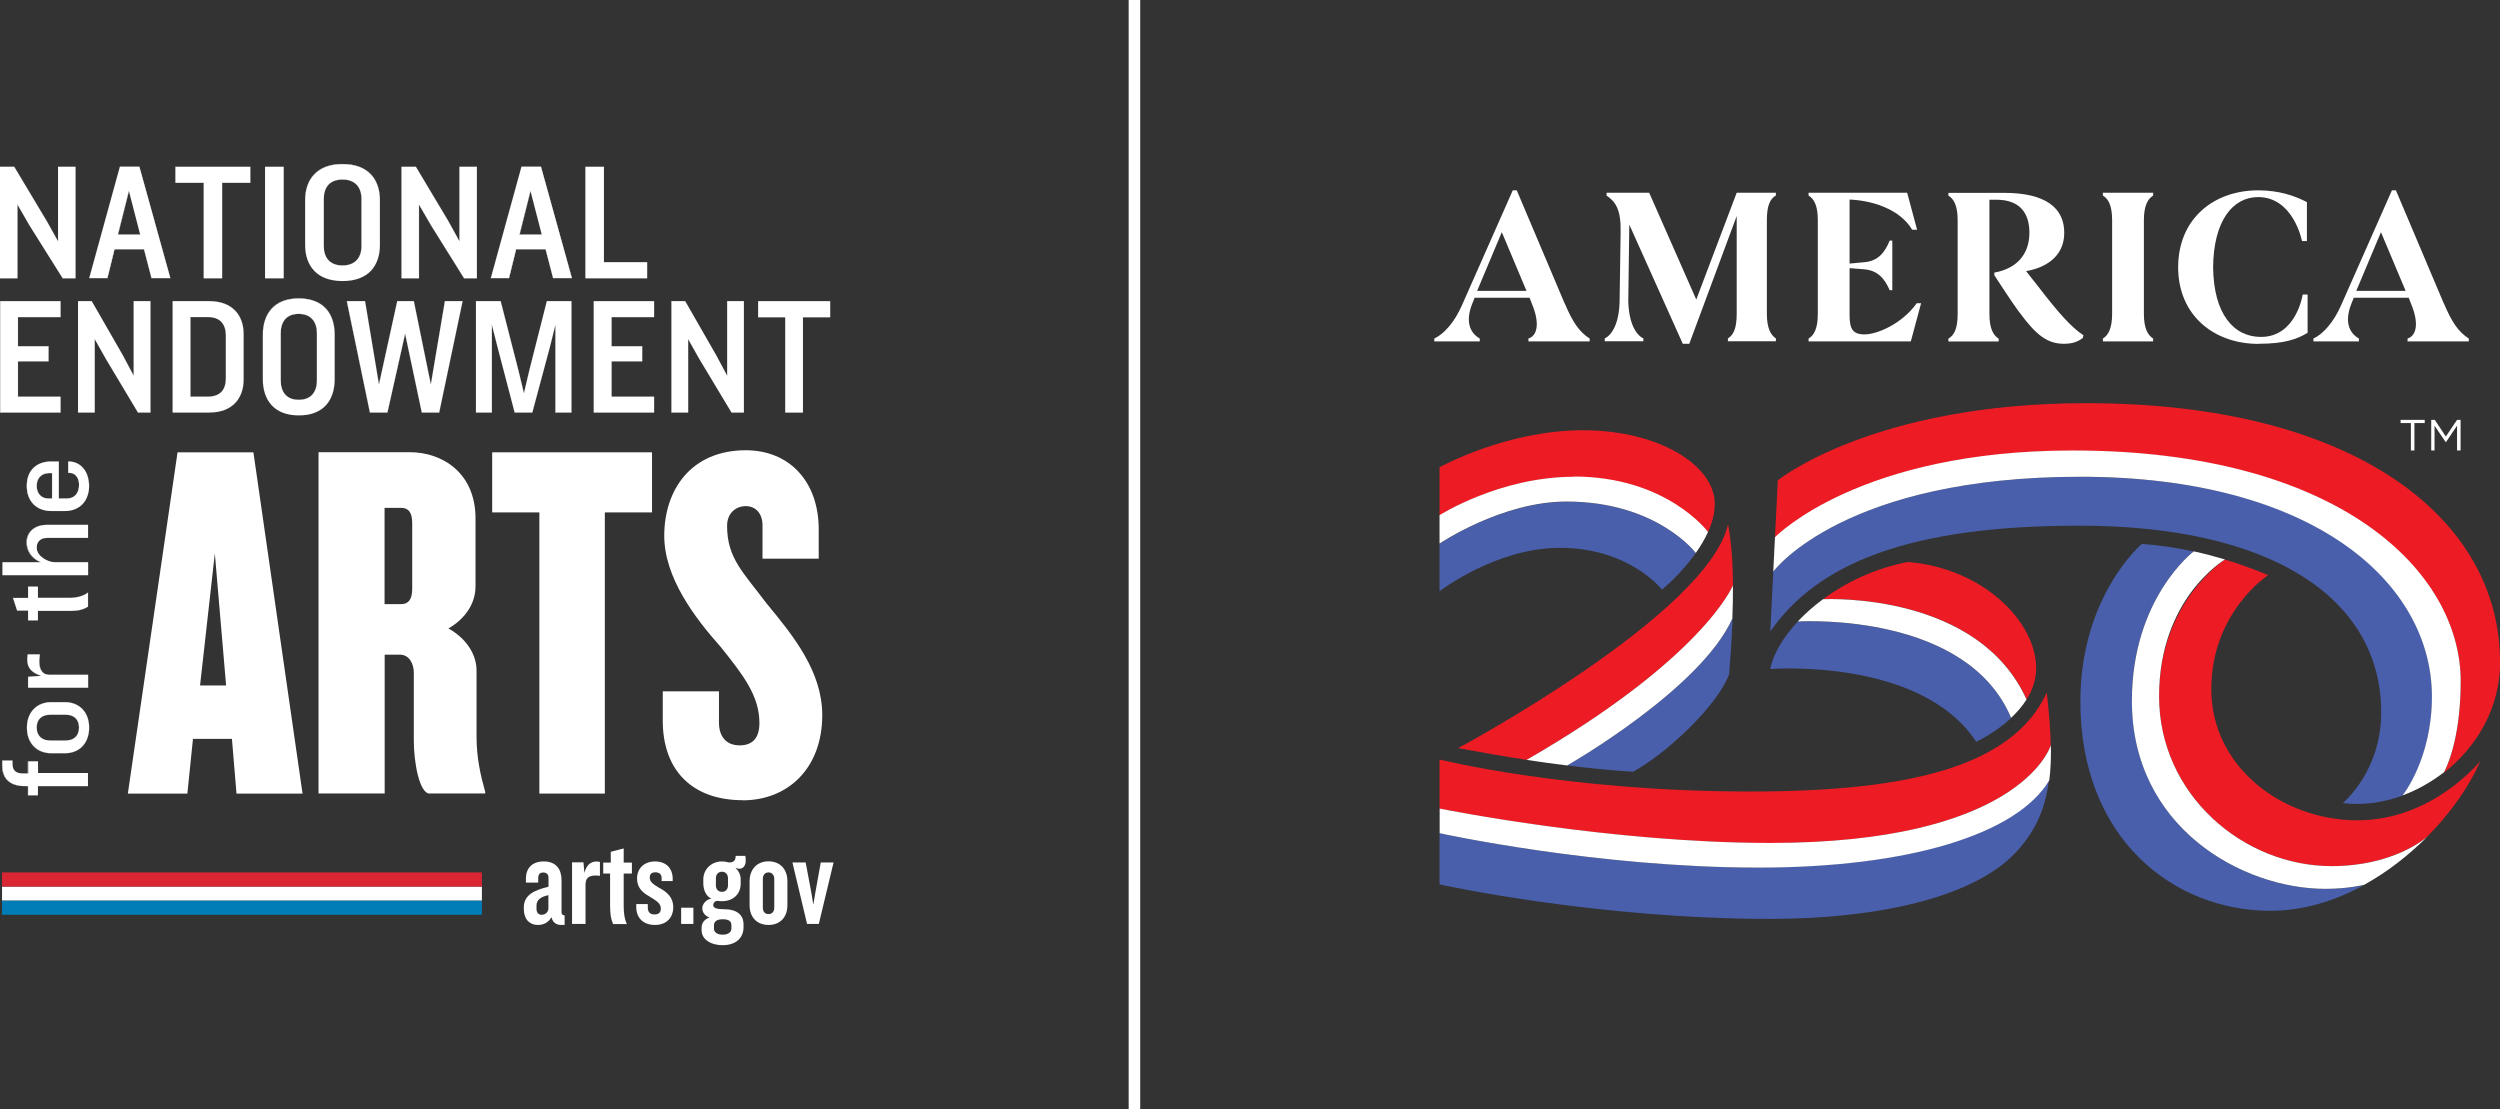 <?xml version="1.0" encoding="UTF-8"?><svg id="a" xmlns="http://www.w3.org/2000/svg" viewBox="0 0 218.82 97.09"><rect x="0" y="0" width="218.82" height="97.09" fill="#333333" stroke="none"/><polygon points="42.18 78.83 .18 78.83 .18 77.6 42.18 77.6 42.18 78.83 42.18 78.83" fill="#fff"/><polygon points="42.18 77.6 .18 77.6 .18 76.36 42.18 76.36 42.18 77.6 42.18 77.6" fill="#d92632"/><polygon points="42.18 80.07 .18 80.07 .18 78.84 42.18 78.84 42.18 80.07 42.18 80.07" fill="#007db6"/><polygon points="5.48 24.35 2.56 19.69 1.53 17.9 1.53 24.35 0 24.35 0 14.6 1.25 14.6 4.08 19.34 5.08 21.12 5.08 14.6 6.61 14.6 6.61 24.35 5.48 24.35 5.48 24.35" fill="#fff"/><path d="M11.28,16.7l-.96,3.83h1.95l-.99-3.83h0ZM13.26,24.35l-.65-2.52h-2.6l-.62,2.52h-1.58l2.68-9.75h1.71l2.71,9.75h-1.65Z" fill="#fff"/><polygon points="19.44 16 19.44 24.35 17.83 24.35 17.83 16 15.36 16 15.36 14.6 21.91 14.6 21.91 16 19.44 16 19.44 16" fill="#fff"/><polygon points="23.2 24.35 23.2 14.6 24.83 14.6 24.83 24.35 23.2 24.35 23.2 24.35" fill="#fff"/><path d="M31.64,17.41c0-.99-.52-1.7-1.66-1.7s-1.64.7-1.64,1.7v4.13c0,.99.52,1.7,1.64,1.7s1.66-.7,1.66-1.7v-4.13h0ZM29.98,24.6c-2.27,0-3.27-1.36-3.27-3.16v-3.92c0-1.78,1.01-3.15,3.27-3.15s3.27,1.36,3.27,3.15v3.92c0,1.8-.99,3.16-3.27,3.16h0Z" fill="#fff"/><polygon points="40.62 24.35 37.71 19.69 36.67 17.9 36.67 24.35 35.15 24.35 35.15 14.6 36.4 14.6 39.23 19.34 40.22 21.12 40.22 14.6 41.74 14.6 41.74 24.35 40.62 24.35 40.62 24.35" fill="#fff"/><path d="M46.43,16.7l-.96,3.83h1.95l-.99-3.83h0ZM48.41,24.35l-.65-2.52h-2.6l-.62,2.52h-1.58l2.68-9.75h1.71l2.71,9.75h-1.65Z" fill="#fff"/><polygon points="51.24 24.35 51.24 14.6 52.86 14.6 52.86 22.95 56.64 22.95 56.64 24.35 51.24 24.35 51.24 24.35" fill="#fff"/><polygon points="5.48 24.35 5.48 24.35 2.57 19.68 2.56 19.69 2.57 19.68 1.52 17.88 1.52 24.34 .01 24.34 .01 14.6 1.25 14.6 4.08 19.34 4.08 19.34 4.08 19.34 5.09 21.14 5.09 14.6 6.6 14.6 6.6 24.34 5.48 24.34 5.48 24.35 5.48 24.35 5.48 24.35 5.48 24.36 6.61 24.36 6.61 14.59 5.08 14.59 5.08 21.1 4.09 19.33 1.25 14.59 0 14.59 0 24.36 1.53 24.36 1.53 17.92 2.56 19.69 5.48 24.36 5.48 24.36 5.48 24.35 5.48 24.35" fill="#fff"/><path d="M11.28,16.7h0l-.96,3.84h1.96l-1-3.86v.02h0l.99,3.83h-1.93l.96-3.83h-.02ZM13.26,24.35h0l-.66-2.52h-2.61l-.62,2.52h-1.57l2.68-9.74h1.7l2.71,9.74h-1.62,1.64l-2.71-9.76h-1.71l-2.68,9.76h1.6l.62-2.52h2.59l.65,2.52h-.01Z" fill="#fff"/><polygon points="19.44 16 19.44 16 19.44 24.34 17.83 24.34 17.83 16 15.37 16 15.37 14.6 21.9 14.6 21.9 16 19.44 16 19.44 16 19.44 16 19.44 16.01 21.91 16.01 21.91 14.59 15.35 14.59 15.35 16.01 17.82 16.01 17.82 24.36 19.45 24.36 19.45 16 19.44 16 19.44 16.01 19.44 16 19.44 16" fill="#fff"/><polygon points="23.2 24.35 23.21 24.35 23.21 14.6 24.82 14.6 24.82 24.34 23.2 24.34 23.2 24.35 23.21 24.35 23.2 24.35 23.2 24.36 24.83 24.36 24.83 14.59 23.2 14.59 23.2 24.36 23.2 24.36 23.2 24.35 23.2 24.35" fill="#fff"/><path d="M31.64,17.41h0c0-.5-.13-.92-.4-1.23-.27-.3-.69-.48-1.26-.48s-.98.18-1.25.48-.4.73-.4,1.23v4.13c0,.5.13.92.4,1.23.27.3.68.48,1.25.48s.99-.18,1.26-.48c.27-.3.4-.73.4-1.23v-4.13h-.01v4.13c0,.99-.51,1.69-1.65,1.69s-1.64-.7-1.64-1.69v-4.13c0-.99.51-1.69,1.64-1.69s1.65.7,1.65,1.69h.01ZM29.98,24.6h0c-2.27,0-3.27-1.36-3.27-3.16v-3.92c0-1.78,1-3.14,3.27-3.14s3.27,1.36,3.27,3.14v3.92c0,1.8-.99,3.15-3.27,3.15h0c1.14.01,1.96-.33,2.5-.9.53-.57.78-1.36.78-2.26v-3.92c0-.89-.25-1.68-.78-2.25-.53-.56-1.35-.91-2.5-.91s-1.96.34-2.49.91c-.54.56-.79,1.35-.79,2.25v3.92c0,.9.25,1.69.79,2.26s1.36.91,2.49.91h0Z" fill="#fff"/><polygon points="40.62 24.35 40.62 24.35 37.71 19.68 37.71 19.69 37.71 19.68 36.67 17.88 36.67 24.34 35.16 24.34 35.16 14.6 36.39 14.6 39.23 19.34 39.23 19.34 39.23 19.34 40.23 21.14 40.23 14.6 41.74 14.6 41.74 24.34 40.62 24.34 40.62 24.35 40.62 24.35 40.62 24.35 40.62 24.36 41.75 24.36 41.75 14.59 40.21 14.59 40.21 21.1 39.24 19.33 36.4 14.59 35.14 14.59 35.14 24.36 36.68 24.36 36.68 17.92 37.7 19.69 40.61 24.36 40.62 24.36 40.62 24.35 40.62 24.35" fill="#fff"/><path d="M46.43,16.7h0l-.96,3.84h1.96l-1-3.86v.02h0l.99,3.83h-1.93l.96-3.83h-.02ZM48.41,24.35h0l-.66-2.52h-2.61l-.62,2.52h-1.57l2.68-9.74h1.7l2.71,9.74h-1.62,1.64l-2.71-9.76h-1.71l-2.68,9.76h1.6l.62-2.52h2.59l.65,2.52h-.01Z" fill="#fff"/><polygon points="51.24 24.35 51.25 24.35 51.25 14.6 52.85 14.6 52.85 22.96 56.64 22.96 56.64 24.34 51.24 24.34 51.24 24.35 51.25 24.35 51.24 24.35 51.24 24.36 56.65 24.36 56.65 22.94 52.86 22.94 52.86 14.59 51.24 14.59 51.24 24.36 51.24 24.36 51.24 24.35 51.24 24.35" fill="#fff"/><polygon points=".02 36.11 .02 26.36 5.3 26.36 5.3 27.75 1.57 27.75 1.57 30.31 4.25 30.31 4.25 31.63 1.57 31.63 1.57 34.72 5.3 34.72 5.3 36.11 .02 36.11 .02 36.11" fill="#fff"/><polygon points="12.08 36.11 9.29 31.45 8.29 29.67 8.29 36.11 6.83 36.11 6.83 26.36 8.03 26.36 10.75 31.1 11.7 32.89 11.7 26.36 13.17 26.36 13.17 36.11 12.08 36.11 12.08 36.11" fill="#fff"/><path d="M19.77,29.39c0-1.02-.5-1.64-1.59-1.64h-1.51v6.97h1.51c1.1,0,1.59-.61,1.59-1.62v-3.7h0ZM18.31,36.11h-3.19v-9.75h3.19c2.08,0,3.01,1.29,3.01,2.87v4.01c0,1.58-.94,2.87-3.01,2.87h0Z" fill="#fff"/><path d="M27.74,29.17c0-.99-.5-1.7-1.59-1.7s-1.58.7-1.58,1.7v4.13c0,.99.5,1.7,1.58,1.7s1.59-.7,1.59-1.7v-4.13h0ZM26.15,36.36c-2.18,0-3.14-1.36-3.14-3.16v-3.92c0-1.78.96-3.15,3.14-3.15s3.14,1.36,3.14,3.15v3.92c0,1.8-.95,3.16-3.14,3.16h0Z" fill="#fff"/><polygon points="38.44 36.11 36.92 36.11 35.46 29.2 33.91 36.11 32.38 36.11 30.36 26.36 31.95 26.36 33.17 33.66 34.77 26.36 36.22 26.36 37.71 33.66 38.94 26.36 40.49 26.36 38.44 36.11 38.44 36.11" fill="#fff"/><polygon points="48.62 36.11 48.62 28.41 48.14 30.34 46.59 36.11 45.05 36.11 43.54 30.34 43.05 28.41 43.05 36.11 41.66 36.11 41.66 26.36 43.82 26.36 45.39 32.48 45.86 34.43 46.32 32.46 47.86 26.36 50.01 26.36 50.01 36.11 48.62 36.11 48.62 36.11" fill="#fff"/><polygon points="51.97 36.11 51.97 26.36 57.25 26.36 57.25 27.75 53.53 27.75 53.53 30.31 56.21 30.31 56.21 31.63 53.53 31.63 53.53 34.72 57.25 34.72 57.25 36.11 51.97 36.11 51.97 36.11" fill="#fff"/><polygon points="64.03 36.11 61.23 31.45 60.23 29.67 60.23 36.11 58.77 36.11 58.77 26.36 59.97 26.36 62.69 31.1 63.65 32.89 63.65 26.36 65.11 26.36 65.11 36.11 64.03 36.11 64.03 36.11" fill="#fff"/><polygon points="70.28 27.77 70.28 36.11 68.73 36.11 68.73 27.77 66.36 27.77 66.36 26.36 72.66 26.36 72.66 27.77 70.28 27.77 70.28 27.77" fill="#fff"/><polygon points=".02 36.11 .03 36.11 .03 26.37 5.29 26.37 5.29 27.74 1.56 27.74 1.56 30.32 4.24 30.32 4.24 31.62 1.56 31.62 1.56 34.73 5.29 34.73 5.29 36.11 .02 36.11 .02 36.11 .03 36.11 .02 36.11 .02 36.12 5.3 36.12 5.3 34.72 1.58 34.72 1.58 31.63 4.25 31.63 4.25 30.3 1.58 30.3 1.58 27.76 5.3 27.76 5.3 26.36 .01 26.36 .01 36.12 .02 36.12 .02 36.11 .02 36.11" fill="#fff"/><polygon points="12.08 36.11 12.09 36.11 9.29 31.45 9.29 31.45 9.29 31.45 8.29 29.64 8.29 36.11 6.84 36.11 6.84 26.37 8.03 26.37 10.75 31.1 10.75 31.1 10.75 31.1 11.71 32.91 11.71 26.37 13.16 26.37 13.16 36.11 12.08 36.11 12.08 36.11 12.09 36.11 12.08 36.11 12.08 36.12 13.17 36.12 13.17 26.36 11.7 26.36 11.7 32.86 10.76 31.1 8.03 26.36 6.83 26.36 6.83 36.12 8.3 36.12 8.3 29.69 9.28 31.45 9.28 31.45 12.08 36.12 12.08 36.12 12.08 36.11 12.08 36.11" fill="#fff"/><path d="M19.77,29.39h0c0-.51-.12-.92-.39-1.21-.26-.28-.66-.44-1.21-.44h-1.51v6.98h1.51c.55,0,.95-.15,1.21-.44.26-.28.39-.69.39-1.19v-3.7h-.01v3.7c0,1.01-.49,1.62-1.59,1.62h-1.5v-6.96h1.5c1.1,0,1.59.61,1.59,1.63h.01ZM18.31,36.11h-3.18v-9.74h3.18c2.07,0,3.01,1.28,3.01,2.86v4.01c0,1.58-.93,2.86-3.01,2.86h0c1.04.01,1.79-.31,2.29-.83.49-.52.73-1.24.73-2.03v-4.01c0-.79-.23-1.51-.73-2.03-.49-.52-1.25-.84-2.29-.84h-3.2v9.76h3.2Z" fill="#fff"/><path d="M27.74,29.17h0c0-.5-.12-.92-.39-1.23-.26-.3-.66-.48-1.21-.48s-.94.18-1.2.48-.39.73-.39,1.23v4.13c0,.5.12.92.39,1.23.26.3.66.48,1.2.48s.95-.18,1.21-.48c.26-.3.39-.73.39-1.23v-4.13h-.01v4.13c0,.99-.49,1.69-1.59,1.69s-1.57-.7-1.57-1.69v-4.13c0-.99.49-1.69,1.57-1.69s1.59.7,1.59,1.69h.01ZM26.15,36.36h0c-2.18,0-3.14-1.36-3.14-3.16v-3.92c0-1.78.96-3.14,3.14-3.14s3.14,1.36,3.14,3.14v3.92c0,1.8-.95,3.15-3.14,3.15h0c1.1.01,1.89-.33,2.4-.9.51-.57.75-1.36.75-2.26v-3.92c0-.89-.24-1.68-.75-2.25-.51-.56-1.3-.91-2.4-.91s-1.88.34-2.39.91c-.51.56-.76,1.35-.76,2.25v3.92c0,.9.24,1.69.76,2.26.51.57,1.3.91,2.39.91h0Z" fill="#fff"/><polygon points="38.44 36.11 38.44 36.11 36.93 36.11 35.46 29.17 33.9 36.11 32.38 36.11 30.37 26.37 31.95 26.37 33.17 33.69 34.78 26.37 36.22 26.37 37.71 33.69 38.95 26.37 40.49 26.37 38.44 36.11 38.44 36.11 38.44 36.11 38.44 36.11 38.45 36.11 40.5 26.36 38.94 26.36 37.71 33.63 36.23 26.36 34.77 26.36 33.17 33.63 31.96 26.36 30.35 26.36 32.37 36.12 33.91 36.12 35.46 29.23 36.92 36.12 38.45 36.12 38.45 36.11 38.44 36.11 38.44 36.11" fill="#fff"/><polygon points="48.62 36.11 48.63 36.11 48.63 28.36 48.13 30.34 46.58 36.11 45.06 36.11 43.55 30.34 43.05 28.36 43.05 36.11 41.67 36.11 41.67 26.37 43.82 26.37 45.38 32.48 45.86 34.46 46.33 32.46 47.86 26.37 50 26.37 50 36.11 48.62 36.11 48.62 36.11 48.63 36.11 48.62 36.11 48.62 36.12 50.02 36.12 50.02 26.36 47.86 26.36 46.32 32.46 45.86 34.41 45.39 32.47 43.83 26.36 41.66 26.36 41.66 36.12 43.06 36.12 43.06 28.46 43.54 30.34 45.05 36.12 46.59 36.12 48.14 30.34 48.61 28.46 48.61 36.12 48.62 36.12 48.62 36.11 48.62 36.11" fill="#fff"/><polygon points="51.97 36.11 51.98 36.11 51.98 26.37 57.24 26.37 57.24 27.74 53.53 27.74 53.53 30.32 56.2 30.32 56.2 31.62 53.53 31.62 53.53 34.73 57.24 34.73 57.24 36.11 51.97 36.11 51.97 36.11 51.98 36.11 51.97 36.11 51.97 36.12 57.25 36.12 57.25 34.72 53.54 34.72 53.54 31.63 56.21 31.63 56.21 30.3 53.54 30.3 53.54 27.76 57.25 27.76 57.25 26.36 51.97 26.36 51.97 36.12 51.97 36.12 51.97 36.11 51.97 36.11" fill="#fff"/><polygon points="64.03 36.11 64.03 36.11 61.23 31.45 61.23 31.45 61.23 31.45 60.23 29.64 60.23 36.11 58.77 36.11 58.77 26.37 59.96 26.37 62.68 31.1 62.69 31.1 62.68 31.1 63.66 32.91 63.66 26.37 65.11 26.37 65.11 36.11 64.03 36.11 64.03 36.11 64.03 36.11 64.03 36.11 64.03 36.12 65.12 36.12 65.12 26.36 63.64 26.36 63.64 32.86 62.69 31.1 59.97 26.36 58.76 26.36 58.76 36.12 60.24 36.12 60.24 29.69 61.22 31.45 64.03 36.12 64.03 36.12 64.03 36.11 64.03 36.11" fill="#fff"/><polygon points="70.28 27.77 70.27 27.77 70.27 36.11 68.73 36.11 68.73 27.76 66.36 27.76 66.36 26.37 72.65 26.37 72.65 27.76 70.27 27.76 70.27 27.77 70.28 27.77 70.28 27.77 72.66 27.77 72.66 26.36 66.35 26.36 66.35 27.77 68.72 27.77 68.72 36.12 70.28 36.12 70.28 27.77 70.28 27.77 70.28 27.77 70.28 27.77 70.28 27.77" fill="#fff"/><path d="M3.32,67.66h4.38v1.14H3.32v.81h-.86v-.81h-.3c-1.18,0-1.95-.57-1.95-1.8v-.44h.89v.32c0,.59.34.82.93.82h.44v-1.06h.86v1.02h-.01Z" fill="#fff"/><path d="M4.38,62.56c-.71,0-1.17.4-1.17,1.12s.46,1.13,1.17,1.13h1.37c.72,0,1.17-.4,1.17-1.13s-.45-1.12-1.17-1.12h-1.37ZM7.8,63.69c0,1.32-.8,2.24-2.14,2.24h-1.14c-1.34,0-2.16-.92-2.16-2.24s.82-2.23,2.16-2.23h1.14c1.34,0,2.14.92,2.14,2.23h0Z" fill="#fff"/><path d="M3.48,57.27c-.21,1.28.21,1.78.8,1.78h3.42v1.14H2.46v-.96l1.14-.07c-1.06-.37-1.32-.93-1.18-1.89,0,0,1.06,0,1.06,0Z" fill="#fff"/><path d="M3.32,52.33h2.69c.67,0,1.22-.12,1.69-.46v1.23c-.43.28-.93.37-1.69.37h-2.69v.82h-.86v-.85h-.96l-.36-1.11h1.32v-.99h.86v.99h0Z" fill="#fff"/><path d="M7.71,47.08h-3.54c-.62,0-.96.31-.96.86,0,.75.99,1.27,1.6,1.27h2.9v1.13H.24v-1.13h3.33c-.85-.36-1.22-1.06-1.22-1.74,0-.95.73-1.53,1.76-1.53h3.6v1.14h-.01Z" fill="#fff"/><path d="M4.22,41.42c-.56,0-1.01.41-1.01,1.1s.43,1.11,1.01,1.11h.34v-2.21h-.34ZM7.8,42.51c0,1.34-.82,2.22-2.11,2.22h-1.2c-1.25,0-2.14-.82-2.14-2.2s.87-2.14,2.15-2.14h.65v3.24h.72c.62,0,1.05-.44,1.05-1.19,0-.68-.38-1.05-.84-1.05h-.11v-1h.02c1.13,0,1.8.94,1.8,2.12h.01Z" fill="#fff"/><path d="M3.32,67.66h4.37v1.13H3.31v.81h-.85v-.81h-.31c-1.17,0-1.94-.57-1.94-1.8v-.43h.87v.32c0,.3.08.5.24.64.16.13.39.19.69.19h.44v-1.06h.85v1.02h0v-1.03h-.87v1.06h-.43c-.59,0-.92-.22-.92-.81v-.33H.18v.44c0,.62.19,1.07.54,1.37s.83.44,1.42.44h.3v.81h.87v-.81h4.38v-1.15H3.3h.02Z" fill="#fff"/><path d="M4.38,62.56h0c-.35,0-.65.1-.85.29-.2.19-.32.47-.32.83s.12.65.32.84c.2.19.5.29.85.29h1.37c.36,0,.65-.1.86-.29.2-.19.32-.48.32-.84s-.11-.64-.32-.83c-.2-.19-.5-.29-.86-.29h-1.37,1.37c.71.01,1.16.41,1.16,1.12s-.44,1.13-1.16,1.13h-1.37c-.7,0-1.16-.4-1.16-1.13s.46-1.11,1.16-1.11h0ZM7.8,63.69h0c0,1.32-.79,2.23-2.13,2.24h-1.14c-1.34,0-2.16-.92-2.16-2.24s.82-2.22,2.16-2.22h1.14c1.34,0,2.13.92,2.13,2.22h.01c0-.66-.2-1.22-.57-1.61s-.9-.63-1.58-.63h-1.14c-.67,0-1.22.23-1.59.63-.37.39-.58.95-.58,1.61s.2,1.22.58,1.62c.37.4.92.63,1.59.63h1.14c.67,0,1.21-.23,1.58-.63.37-.4.57-.96.57-1.62h-.01Z" fill="#fff"/><path d="M3.48,57.27h0c-.04.23-.06.43-.06.61,0,.42.09.71.25.9.15.19.37.28.61.28h3.41v1.13H2.46v-.95l1.17-.07h-.03c-.89-.32-1.21-.75-1.21-1.45,0-.14.01-.29.04-.45h1.06-1.07c-.02.17-.04.32-.04.46,0,.7.33,1.14,1.22,1.45h0s-1.15.06-1.15.06v.97h5.27v-1.15h-3.42c-.48,0-.84-.34-.85-1.16,0-.18.02-.38.06-.61h0l-.02-.02Z" fill="#fff"/><path d="M3.32,52.33h2.69c.67,0,1.22-.12,1.7-.46h0v1.23h0c-.42.27-.93.36-1.69.36h-2.69v.82h-.85v-.85h-.97l-.35-1.1h1.32v-.99h.85v.99h0v-.99h-.87v.99h-1.32l.36,1.12h.96v.85h.87v-.82h2.68c.76,0,1.27-.09,1.69-.37h0v-1.25h0c-.47.34-1.02.46-1.69.46h-2.69Z" fill="#fff"/><path d="M7.71,47.08h-3.54c-.31,0-.55.08-.72.23-.17.15-.25.37-.25.64,0,.76.99,1.27,1.61,1.27h2.9v1.12H.24v-1.12h3.35-.03c-.85-.37-1.22-1.07-1.22-1.74,0-.95.72-1.53,1.75-1.53h3.59v1.14h0v-1.15h-3.6c-.52,0-.96.15-1.27.41-.31.27-.5.65-.5,1.13,0,.67.37,1.38,1.22,1.74H.2s0,1.13,0,1.13h7.48v-1.14h-2.91c-.31,0-.71-.13-1.03-.35-.32-.22-.57-.54-.57-.91,0-.55.34-.86.96-.86h3.58Z" fill="#fff"/><path d="M4.22,41.42h0c-.28,0-.54.1-.72.29-.18.19-.3.47-.3.81s.11.63.29.82.43.3.73.3h.34v-2.22h-.34.33v2.21h-.33c-.58,0-1-.41-1-1.1s.45-1.09,1-1.09h0v-.02ZM7.8,42.51h0c0,1.34-.82,2.21-2.1,2.21h-1.2c-1.25,0-2.13-.81-2.13-2.19s.87-2.13,2.15-2.13h.64v3.24h.72c.31,0,.57-.11.76-.31.19-.2.3-.5.3-.88,0-.34-.1-.61-.25-.79s-.37-.27-.6-.27h-.11v-.99h.02c1.13,0,1.8.94,1.8,2.11h.01c0-.59-.17-1.12-.48-1.5-.31-.38-.76-.62-1.33-.62h-.03v1.01h.12c.46,0,.83.37.83,1.05,0,.75-.43,1.18-1.05,1.18h-.71v-3.24h-.66c-.64,0-1.18.19-1.56.55s-.6.9-.6,1.59.22,1.24.6,1.62c.38.38.92.58,1.54.58h1.2c.65,0,1.17-.22,1.54-.61s.57-.94.57-1.62h.01Z" fill="#fff"/><path d="M18.81,48.39l-1.3,11.61h2.28l-.99-11.61h.01ZM20.7,69.46l-.4-4.79h-3.41l-.49,4.79h-5.21l4.35-29.87h6.64l4.3,29.87s-5.79,0-5.79,0Z" fill="#fff"/><path d="M36.08,45.79c0-.99-.36-1.34-.99-1.34h-1.43v8.43h1.43c.63,0,.99-.36.99-1.34v-5.75h0ZM37.61,69.46c-.9,0-1.39-2.73-1.39-4.62v-5.97c0-.76-.4-1.57-1.21-1.57h-1.34v12.15h-5.79v-29.87h7.99c2.82,0,5.75,1.79,5.75,5.79v5.97c0,1.48-.9,2.82-2.37,3.67,1.48.81,2.46,2.2,2.46,3.67v5.79c0,1.88.36,3.41.76,4.85v.13h-4.85v.02Z" fill="#fff"/><polygon points="52.94 44.85 52.94 69.46 47.21 69.46 47.21 44.85 43.08 44.85 43.08 39.59 57.07 39.59 57.07 44.85 52.94 44.85 52.94 44.85" fill="#fff"/><path d="M65.01,70.04c-4.38,0-7-2.57-7-6.96v-2.57h4.92v2.74c0,1.2.62,1.99,1.81,1.99s1.73-.71,1.73-1.95c0-2.39-1.42-4.21-3.41-6.69-2.21-2.48-4.92-6.03-4.92-9.7,0-4.03,2.35-7.49,7.14-7.49,3.81,0,6.38,2.74,6.38,6.92v2.57h-4.92v-2.92c0-1.06-.62-1.68-1.46-1.68s-1.64.58-1.64,1.73c0,2.83,1.42,4.07,3.45,6.78,2.39,2.88,4.88,5.99,4.88,9.79,0,4.65-3.01,7.45-6.96,7.45h0Z" fill="#fff"/><path d="M48,78.35c-.71.16-1.04.43-1.04.92v.3c0,.29.16.5.45.5.32,0,.59-.24.59-.56v-1.17h0ZM49.14,80.96c-.44,0-.76-.2-.87-.68-.26.45-.67.68-1.2.68-.71,0-1.22-.5-1.22-1.38v-.16c0-1.09.91-1.5,2.16-1.81v-.77c0-.29-.15-.47-.46-.47s-.44.17-.44.49v.39h-1.08v-.34c0-.86.49-1.51,1.57-1.51s1.55.69,1.55,1.64v2.8c0,.18.08.27.27.28v.84h-.28Z" fill="#fff"/><path d="M51.25,77.34v3.53h-1.18v-5.39h1l.08.92c.21-.81.69-1.1,1.36-.96v1.22c-.93-.13-1.25.19-1.25.67h-.01Z" fill="#fff"/><path d="M54.59,76.46v2.77c0,.66.06,1.18.28,1.65h-1.21c-.19-.43-.26-.88-.26-1.65v-2.77h-.6v-.96h.66v-.94l1.13-.3v1.24h.72v.96s-.72,0-.72,0Z" fill="#fff"/><path d="M57.33,80.96c-1.05,0-1.64-.64-1.64-1.57v-.26h1.01v.29c0,.44.22.62.58.62s.56-.16.56-.5c0-.48-.35-.67-1.02-1.09-.64-.35-1.06-.8-1.06-1.55,0-.93.66-1.5,1.57-1.5,1,0,1.55.63,1.55,1.52v.2h-.97v-.27c0-.31-.18-.5-.55-.5-.32,0-.49.16-.49.45,0,.35.23.56.81.9.71.38,1.25.83,1.25,1.74,0,.78-.52,1.52-1.59,1.52h-.01Z" fill="#fff"/><polygon points="59.62 80.87 59.62 79.45 60.69 79.45 60.69 80.87 59.62 80.87 59.62 80.87" fill="#fff"/><path d="M63.72,76.87c0-.32-.2-.57-.53-.57s-.53.25-.53.57v.63c0,.31.19.56.53.56s.53-.25.53-.56v-.63h0ZM64.02,80.98c0-.31-.19-.52-.76-.52-.53,0-.77.21-.77.53v.28c0,.31.26.54.77.54s.76-.24.76-.55v-.28h0ZM64.73,76.04c-.11,0-.22-.02-.36-.09.29.28.46.62.46,1.01v.39c0,.9-.65,1.53-1.64,1.53-.09,0-.29-.01-.37-.03-.25,0-.39.18-.39.37,0,.22.2.36.92.36,1.2,0,1.73.53,1.73,1.33v.26c0,.92-.67,1.56-1.83,1.56-1.05,0-1.84-.52-1.84-1.3v-.25c0-.38.25-.73.69-.87-.41-.15-.63-.47-.63-.81,0-.38.35-.78.8-.85-.46-.18-.71-.75-.71-1.33v-.35c0-.88.71-1.57,1.62-1.57.35,0,.54.09.64.09.47,0,.57-.25.57-.58h.85c.03.22.03.34.03.45,0,.45-.26.68-.56.68h.02Z" fill="#fff"/><path d="M67.77,76.92c0-.32-.2-.56-.5-.56-.32,0-.5.24-.5.56v2.54c0,.32.18.55.5.55.3,0,.5-.22.5-.55v-2.54h0ZM67.27,80.96c-.99,0-1.66-.65-1.66-1.73v-2.1c0-1.06.67-1.74,1.66-1.74s1.65.67,1.65,1.74v2.1c0,1.08-.67,1.73-1.65,1.73h0Z" fill="#fff"/><polygon points="71.67 80.87 70.64 80.87 69.36 75.49 70.52 75.49 71.02 78.16 71.19 79.19 71.36 78.16 71.84 75.49 72.96 75.49 71.67 80.87 71.67 80.87" fill="#fff"/><rect x="98.79" width="1.01" height="97.09" fill="#fff"/><path d="M149.5,46.58c.36-.8.59-1.65.59-2.49,0-3.31-4.81-6.43-11.54-6.43s-12.55,3.24-12.55,3.24v4.21s5.3-3.36,11.75-3.36c8.13,0,11.72,4.79,11.75,4.85h0v-.02Z" fill="#ed1c24"/><path d="M137.11,43.92c-5.69,0-11.1,3.67-11.11,3.68v4.15s4.93-3.8,10.53-3.8c6.11,0,8.94,3.66,8.94,3.66,0,0,1.63-1.33,2.96-3.2,0,0-3.39-4.5-11.32-4.5h0Z" fill="#495fab"/><path d="M137.75,41.73c-6.46,0-11.73,3.35-11.75,3.36v2.49s5.43-3.68,11.11-3.68c7.93,0,11.32,4.5,11.32,4.5.4-.57.78-1.19,1.07-1.84-.03-.04-3.62-4.85-11.75-4.85h0Z" fill="#fff"/><path d="M151.69,51.22c-.02-2.03-.15-3.8-.44-5.33-1.76,7.88-23.62,19.59-23.62,19.59,2.05.38,4.04.73,6,1.03,15.35-8.85,18-15.13,18.07-15.29h0Z" fill="#ed1c24"/><path d="M137.18,67c1.94.24,3.85.43,5.76.55,2.89-1.57,7.38-5.76,8.41-8.54.14-1.74.24-3.36.3-4.88-2.75,6.17-14.38,12.81-14.46,12.86h0Z" fill="#495fab"/><path d="M151.69,51.22c-.07.16-2.72,6.45-18.07,15.29,1.2.18,2.38.35,3.55.49.08-.04,11.71-6.7,14.46-12.86.04-1.03.06-2,.05-2.92h0Z" fill="#fff"/><path d="M179.5,65.25c-.03-1.37-.15-2.9-.35-4.63-2.96,6.45-11.97,8.66-25.94,8.66-16.03,0-27.21-2.8-27.21-2.8v4.3c.51.1,15.02,3.01,28.94,3.01,21.4,0,24.39-8.06,24.55-8.53h.01Z" fill="#ed1c24"/><path d="M153.89,75.94c-14.18,0-27.89-3.01-27.89-3.01v4.48s13.64,3.02,28.97,3.02c9.08,0,17.97-1.79,21.7-6.07,1.56-1.78,2.37-3.66,2.67-6.08-2.82,4.75-12.37,7.64-25.47,7.64h.01Z" fill="#495fab"/><path d="M179.5,65.25c-.16.48-3.14,8.53-24.55,8.53-13.93,0-28.44-2.91-28.94-3.01v2.16s13.7,3.01,27.89,3.01c13.09,0,22.63-2.88,25.47-7.64.12-.93.16-1.94.14-3.05h-.01Z" fill="#fff"/><path d="M182.08,41.73c-20.44,0-26.66,8.01-26.87,8.3l-.26,5.24c4.14-5.95,12.12-9.26,27.06-9.26,16.85,0,26.41,6.37,26.41,16.35,0,5.19-3.36,7.93-3.36,7.93,1.7.22,3.51-.02,5.24-.66.06-.07,2.57-3.24,2.57-8.64,0-9.98-10.19-19.25-30.78-19.25h0Z" fill="#495fab"/><path d="M218.82,57.92c0-12.46-12.59-22.63-36.2-22.63-18.68,0-27.01,6.75-27.01,6.75l-.25,5.01c.17-.17,7.5-7.59,26.05-7.59,23.32,0,33.97,10.58,33.97,20.21,0,5.31-1.38,7.81-1.47,7.96,2.85-2.22,4.92-5.64,4.92-9.69h0Z" fill="#ed1c24"/><path d="M181.41,39.43c-18.55,0-25.88,7.42-26.05,7.59l-.15,3.01c.21-.28,6.43-8.3,26.87-8.3s30.78,9.28,30.78,19.25c0,5.4-2.51,8.57-2.57,8.64,1.28-.47,2.5-1.16,3.62-2.02.09-.15,1.47-2.66,1.47-7.96,0-9.63-10.64-20.21-33.97-20.21h0Z" fill="#fff"/><path d="M186.59,61.36c0-8.97,5.38-13.06,5.42-13.09-1.5-.33-3.02-.55-4.54-.66,0,0-5.38,4.55-5.38,13.78,0,12.06,8.19,18.33,16.63,18.33,2.9,0,5.71-.88,8.23-2.27-.05.01-1.4.36-3.4.36-7.31,0-16.94-5.4-16.94-16.45h-.01Z" fill="#495fab"/><path d="M188.98,60.95c0,8.6,7.38,14.86,15.1,14.86,5.34,0,8.16-2.39,8.38-2.59,2.09-2.11,3.71-4.47,4.65-6.63,0,0-4.14,5.21-10.76,5.21s-12.8-4.7-12.8-11.47,4.98-9.99,4.98-9.99c-1.23-.51-2.49-.97-3.78-1.36-.04.02-5.77,3.73-5.77,11.98h.01Z" fill="#ed1c24"/><path d="M204.08,75.81c-7.73,0-15.1-6.26-15.1-14.86s5.73-11.95,5.77-11.98c-.9-.27-1.81-.51-2.73-.71-.04.03-5.42,4.11-5.42,13.09,0,11.05,9.63,16.45,16.94,16.45,2,0,3.35-.35,3.4-.36,2.05-1.13,3.92-2.61,5.53-4.22-.22.2-3.03,2.59-8.38,2.59h-.01Z" fill="#fff"/><path d="M177.38,61.23c.5-.8.84-1.71.84-2.74,0-4.07-4.63-8.76-11.23-9.3-2.8.53-5.38,1.75-7.42,3.25.57-.03,13.61-.54,17.82,8.78h-.01Z" fill="#ed1c24"/><path d="M157.36,54.4c-1.29,1.38-2.15,2.84-2.42,4.16,0,0,13.16-1.05,18.03,6.36,0,0,1.63-.73,3.07-2.08-3.85-9.11-17.83-8.48-18.68-8.43h0Z" fill="#495fab"/><path d="M177.38,61.23c-4.2-9.32-17.24-8.81-17.82-8.78-.83.61-1.57,1.27-2.21,1.95.86-.05,14.84-.68,18.68,8.43.49-.46.96-.99,1.34-1.59h.01Z" fill="#fff"/><path d="M184.06,17.12c.46.27.81.83.81,2.16v8.19c0,1.29-.35,1.89-.81,2.16v.25h4.4v-.25c-.46-.29-.81-.87-.81-2.16v-8.19c0-1.33.37-1.89.81-2.16v-.25h-4.4v.25h0Z" fill="#fff"/><path d="M129.29,25.46l2.16-5.14,2.16,5.14h-4.33.01ZM136.95,26.56l-4.19-9.9h-.35l-4.44,10.04c-.66,1.52-1.6,2.55-2.43,2.93v.25h3.98v-.25c-.91-.52-1.24-1.54-.68-2.99l.23-.58h4.81l.21.54c.73,1.75.44,2.8-.31,3.03v.25h5.36v-.25c-.89-.56-1.49-1.43-2.18-3.07h0Z" fill="#fff"/><path d="M206.24,25.46l2.16-5.14,2.16,5.14h-4.33.01ZM213.9,26.56l-4.19-9.9h-.35l-4.44,10.04c-.66,1.52-1.6,2.55-2.43,2.93v.25h3.98v-.25c-.91-.52-1.24-1.54-.68-2.99l.23-.58h4.81l.21.54c.73,1.75.44,2.8-.31,3.03v.25h5.36v-.25c-.89-.56-1.49-1.43-2.18-3.07h0Z" fill="#fff"/><path d="M155.44,17.12v-.25h-3.43l-3.54,9.35-4.12-9.35h-3.73v.25c.81.54,1.27,1.27,1.23,3.18l-.09,6.08c-.04,1.85-.62,2.91-1.3,3.24v.25h3.38v-.25c-.68-.33-1.27-1.37-1.32-3.26l.09-6.7,4.68,10.43h.57l4.15-11.18v8.55c0,1.29-.29,1.87-.77,2.16v.25h4.2v-.25c-.44-.29-.79-.87-.79-2.16v-8.19c0-1.29.29-1.87.79-2.16h0Z" fill="#fff"/><path d="M176.76,27.34c1.44,1.97,2.43,2.75,3.88,2.75.77,0,1.2-.17,1.66-.5l.06-.25c-1.06-.67-2.28-2.08-3.84-4.11l-1.18-1.5c1.6-.27,3.34-1.2,3.34-3.36s-1.62-3.49-5.26-3.49h-4.88v.25c.46.27.81.83.81,2.16v8.19c0,1.29-.31,1.87-.81,2.16v.25h4.4v-.25c-.44-.27-.81-.83-.81-2.16v-10h.6c2.09,0,2.9,1.2,2.9,2.89s-.91,3.1-3.07,3.49v.23c.15.23,1.46,2.26,2.18,3.24h0Z" fill="#fff"/><path d="M168.13,26.54h-.36c-1.32,1.84-3.5,2.73-4.56,2.73s-1.32-.49-1.32-1.71v-4.09l1.27.1c1.24.1,1.82.87,2.24,1.83h.23v-4.34h-.23c-.41,1-.98,1.79-2.22,1.89l-1.29.12v-5.6s3.89.02,5.48,2.64h.43l-.87-3.24h-8.63v.25c.46.27.81.83.81,2.16v8.19c0,1.33-.35,1.89-.81,2.16v.25h8.95l.9-3.34h-.01Z" fill="#fff"/><path d="M197.69,30.09c2.3,0,3.4-.42,4.29-.96v-3.35h-.43s-.55,3.71-3.65,3.71c-2.41,0-4.15-2.03-4.19-6.11.04-4.03,1.7-6.13,3.94-6.13,3.1,0,3.84,3.85,3.84,3.85h.43v-3.41c-1.08-.56-2.45-1.03-4.27-1.03-3.9,0-7,2.5-7,6.73s3.15,6.71,7.04,6.71h0Z" fill="#fff"/><polygon points="211.02 37.03 210.12 37.03 210.12 36.75 212.23 36.75 212.23 37.03 211.33 37.03 211.33 39.43 211.02 39.43 211.02 37.03 211.02 37.03" fill="#fff"/><polygon points="212.8 36.75 213.11 36.75 214.08 38.21 215.06 36.75 215.37 36.75 215.37 39.43 215.06 39.43 215.06 37.26 214.09 38.7 214.07 38.7 213.09 37.26 213.09 39.43 212.8 39.43 212.8 36.75 212.8 36.75" fill="#fff"/></svg>
